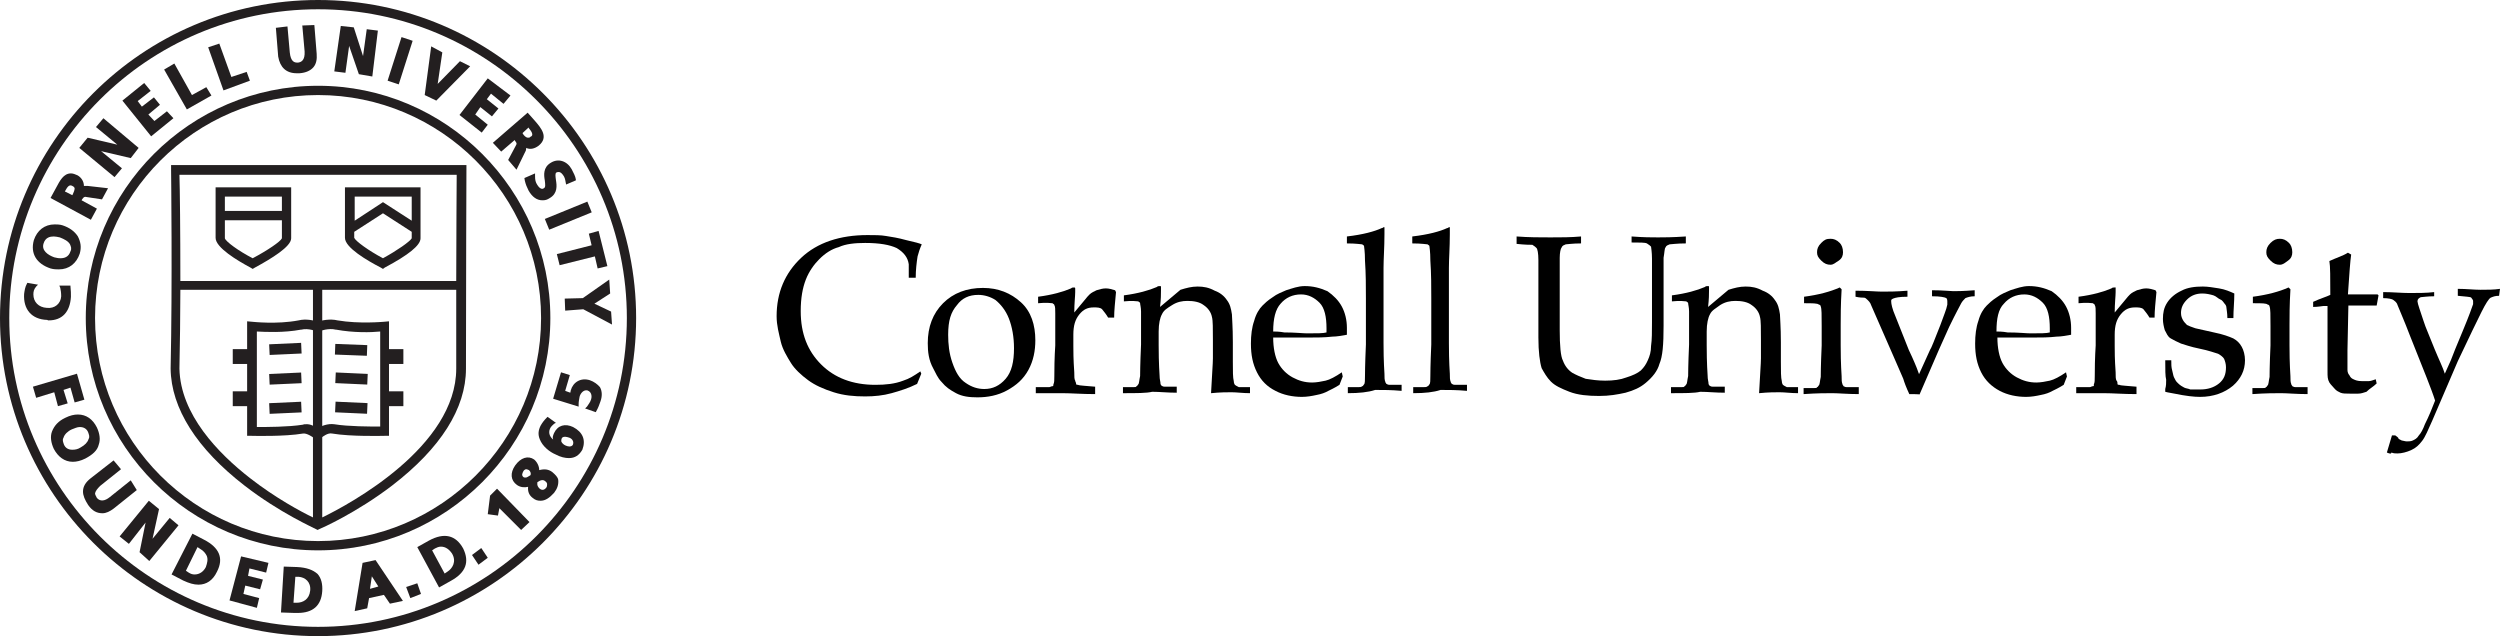 <svg xmlns="http://www.w3.org/2000/svg" xmlns:xlink="http://www.w3.org/1999/xlink" version="1.1" id="Layer_1" x="0px" y="0px" style="enable-background:new 0 0 539.1 137.2;" xml:space="preserve" viewBox="-0.2 0 539.2 137.2">
<style type="text/css">
	.st0{fill:#231F20;}
	.st1{fill:none;stroke:#47BD9D;stroke-width:1.149;stroke-miterlimit:10;}
</style>
<g>
	<g>
		<g>
			<g>
				<path d="M198.5,80.6l-0.9,2.2c-1.8,0.9-3.7,1.5-5.5,2s-3.7,0.7-5.7,0.7c-2.4,0-4.6-0.2-6.8-0.9c-2.2-0.7-4-1.5-5.5-2.6      s-2.9-2.4-3.7-3.7s-1.8-2.9-2.2-4.6c-0.4-1.8-0.9-3.5-0.9-5.5c0-5.1,1.8-9.3,5.3-12.6s8.4-4.9,14.3-4.9c1.5,0,2.9,0,4,0.2      c1.3,0.2,2.6,0.4,4.4,0.9c1.8,0.4,2.9,0.7,3.3,0.9c-0.4,0.9-0.7,1.8-0.9,2.6c-0.2,1.3-0.4,2.9-0.4,4.6h-1.5V57      c-0.2-1.5-1.1-2.6-2.6-3.5c-1.5-0.7-3.7-1.1-6.8-1.1c-2.2,0-4.2,0.2-5.7,0.9c-1.5,0.4-2.9,1.3-4.2,2.6c-1.1,1.1-2.2,2.6-2.9,4.4      s-1.1,4-1.1,6.8c0,4.9,1.5,8.6,4.4,11.5s6.8,4.4,11.7,4.4c2.2,0,4.2-0.2,6-0.9c1.3-0.4,2.4-1.1,3.7-2L198.5,80.6z"/>
			</g>
		</g>
		<g>
			<g>
				<path d="M199.9,74c0-3.5,1.1-6.4,3.3-8.6c2.2-2.2,5.1-3.3,8.6-3.3c3.3,0,6,1.1,8.2,3.1c2.2,2,3.1,4.9,3.1,8.2      c0,2.2-0.4,4.4-1.5,6.4s-2.6,3.3-4.6,4.4s-4.2,1.5-6.4,1.5c-1.8,0-3.3-0.2-4.6-0.9c-1.3-0.7-2.2-1.3-3.1-2.4      c-0.9-0.9-1.3-2-1.8-2.9C200.1,77.7,199.9,75.9,199.9,74z M204.3,72.2c0,2,0.2,4,0.9,6s1.5,3.5,2.9,4.4c1.3,0.9,2.6,1.3,4,1.3      c1.8,0,3.3-0.7,4.6-2.2s1.8-3.7,1.8-6.6c0-2.4-0.4-4.6-1.1-6.4c-0.7-1.8-1.8-3.1-2.9-4c-1.1-0.7-2.4-1.1-3.7-1.1      c-2,0-3.5,0.7-4.6,2.2C204.9,67.3,204.3,69.1,204.3,72.2z"/>
			</g>
		</g>
		<g>
			<g>
				<path d="M223.2,84.8v-1.3c1.8,0,2.6,0,2.9,0c0.2,0,0.4-0.2,0.7-0.2c0.2,0,0.2-0.2,0.2-0.4c0.2-0.4,0.2-0.9,0.2-1.8      c0-4.2,0.2-6.4,0.2-6.6v-2.9c0-1.3,0-2.6,0-4c0-0.9,0-1.5-0.2-1.8c0-0.2-0.2-0.2-0.4-0.4c-0.2,0-1.3-0.2-3.1,0V64      c3.1-0.4,5.5-1.1,7.1-1.8c0.2-0.2,0.4-0.2,0.7-0.2c0,0,0.2,0,0.2,0.2c0,0,0,0.2,0,0.4c0,0,0,0.2,0,0.4c0,0.9-0.2,2.4-0.2,4.4      c0.7-0.9,1.3-1.5,2-2.4s1.1-1.3,1.3-1.5c0.4-0.4,1.1-0.7,1.5-0.9c0.7-0.2,1.3-0.4,2-0.4s1.3,0.2,2,0.4l0.2,0.4      c-0.2,2.2-0.4,4-0.4,5.5h-1.3c-0.4-0.7-0.9-1.3-1.3-1.8c-0.4-0.4-1.1-0.4-1.8-0.4c-1.3,0-2.2,0.4-3.1,1.5      c-0.9,1.1-1.3,2.4-1.3,4.4v2.4c0,1.1,0,2.9,0.2,5.7c0,0.9,0,1.5,0.2,1.8c0,0.2,0.2,0.4,0.2,0.7c0,0.2,0.2,0.2,0.4,0.2      c0.4,0.2,1.8,0.2,3.7,0.4V85c-2.9,0-5.1-0.2-7.1-0.2C227,84.8,225,84.8,223.2,84.8z"/>
			</g>
		</g>
		<g>
			<g>
				<path d="M242,84.8v-1.3h2.2c0.4,0,0.7,0,0.7-0.2c0.2,0,0.2-0.2,0.4-0.4c0.2-0.2,0.2-0.9,0.4-1.8c0-0.2,0-2.4,0.2-6.8v-2.9      c0-1.3,0-2.6,0-4.2c0-0.9-0.2-1.5-0.2-1.8c0-0.2-0.2-0.2-0.4-0.4c-0.2,0-1.3-0.2-3.1,0v-1.3c3.1-0.4,5.5-1.1,7.1-1.8      c0.2-0.2,0.4-0.2,0.7-0.2c0.2,0,0.2,0,0.2,0.2c0,0,0,0.2,0,0.4c0,0,0,0.2,0,0.4c0,0.7,0,1.8-0.2,3.5l4.4-3.7      c1.3-0.4,2.4-0.7,3.7-0.7s2.4,0.2,3.7,0.9c1.1,0.4,2,1.1,2.6,2c0.7,0.9,0.9,1.8,1.1,3.1c0,0.7,0.2,2.6,0.2,6V78      c0,2,0,3.5,0.2,4.2c0,0.4,0.2,0.9,0.4,0.9c0.2,0.2,0.4,0.2,0.7,0.4h2.4v1.3c-1.5,0-2.9-0.2-4-0.2c-0.9,0-2.4,0-4.4,0.2      c0.2-4,0.4-6.4,0.4-7.5v-4c0-2.4,0-4.2-0.2-4.9c-0.2-1.1-0.9-2-1.8-2.6c-0.9-0.7-2.2-0.9-3.5-0.9c-1.1,0-2.2,0.2-3.3,0.9      c-1.1,0.7-1.8,1.1-2.2,2c-0.4,0.7-0.7,2-0.7,3.7v2.9c0,4.2,0.2,6.4,0.2,6.6c0,0.9,0.2,1.3,0.2,1.8c0,0.2,0.2,0.2,0.2,0.4      c0.2,0,0.2,0.2,0.7,0.2c0,0,0.9,0,2.6,0v1.3c-2,0-3.7-0.2-5.3-0.2C247.1,84.8,244.9,84.8,242,84.8z"/>
			</g>
		</g>
		<g>
			<g>
				<path d="M289.4,81.2l-0.7,1.8c-1.1,0.7-2,1.1-2.4,1.3c-0.7,0.4-1.5,0.7-2.6,0.9c-0.9,0.2-2,0.4-3.1,0.4c-2,0-4-0.4-5.7-1.3      c-1.8-0.9-3.1-2.2-4-4s-1.3-3.7-1.3-6.2c0-1.8,0.2-3.5,0.7-4.9c0.4-1.5,1.1-2.6,1.8-3.3c0.4-0.4,1.1-1.1,2.2-1.8      c0.9-0.7,2-1.1,2.9-1.5c1.3-0.4,2.6-0.9,4-0.9c1.8,0,3.3,0.4,4.9,1.1c1.3,0.9,2.4,2,3.1,3.3s1.1,2.9,1.1,4.6c0,0.4,0,0.9,0,1.5      c-1.1,0.2-2.2,0.4-3.1,0.4c-1.8,0.2-3.3,0.2-5.1,0.2h-7.7c0,2.2,0.4,4.2,1.1,5.5s1.8,2.4,3.1,3.1c1.3,0.7,2.6,1.1,4.2,1.1      c0.9,0,2-0.2,2.9-0.4c0.9-0.2,2.2-0.9,3.5-1.8L289.4,81.2z M274.4,71.5c0.4,0,1.3,0,2.4,0.2c2.4,0,4,0.2,4.9,0.2      c2.2,0,3.5,0,4.2-0.2c0-0.4,0-0.7,0-0.9c0-2.4-0.4-4.4-1.5-5.5s-2.4-1.8-4-1.8c-1.8,0-3.3,0.7-4.4,2      C274.9,66.7,274.4,68.7,274.4,71.5z"/>
			</g>
		</g>
		<g>
			<g>
				<path d="M290.5,84.8v-1.3h2.2c0.4,0,0.7,0,0.9-0.2c0.2,0,0.2-0.2,0.4-0.4c0.2-0.2,0.2-0.9,0.2-1.8c0-0.2,0-2.4,0.2-6.8v-9.9      c0-2.6,0-5.3-0.2-8.2c0-2-0.2-2.9-0.2-3.1s-0.2-0.2-0.4-0.4c-0.2,0-1.3-0.2-3.3-0.2V51c3.5-0.4,6-1.1,7.5-1.8      c0.2,0,0.4-0.2,0.4-0.2h0.2v0.2c0,0,0,0.2,0,0.4v0.9c0,2.9-0.2,5.3-0.2,7.3v3.7V74c0,4.2,0.2,6.4,0.2,6.6c0,0.9,0,1.3,0.2,1.8      c0,0.2,0.2,0.2,0.2,0.4c0.2,0,0.2,0.2,0.7,0.2c0,0,0.9,0,2.6,0v1.3c-2.2-0.2-4-0.2-5.7-0.2C294.9,84.6,292.9,84.8,290.5,84.8z"/>
			</g>
		</g>
		<g>
			<g>
				<path d="M304.6,84.8v-1.3h2.2c0.4,0,0.7,0,0.9-0.2c0.2,0,0.2-0.2,0.4-0.4c0.2-0.2,0.2-0.9,0.2-1.8c0-0.2,0-2.4,0.2-6.8v-9.9      c0-2.6,0-5.3-0.2-8.2c0-2-0.2-2.9-0.2-3.1s-0.2-0.2-0.4-0.4c-0.2,0-1.3-0.2-3.3-0.2V51c3.5-0.4,6-1.1,7.5-1.8      c0.2,0,0.4-0.2,0.4-0.2h0.2v0.2c0,0,0,0.2,0,0.4v0.9c0,2.9-0.2,5.3-0.2,7.3v3.7V74c0,4.2,0.2,6.4,0.2,6.6c0,0.9,0,1.3,0.2,1.8      c0,0.2,0.2,0.2,0.2,0.4c0.2,0,0.2,0.2,0.7,0.2c0,0,0.9,0,2.6,0v1.3c-2.2-0.2-4-0.2-5.7-0.2C309,84.6,307.1,84.8,304.6,84.8z"/>
			</g>
		</g>
		<g>
			<g>
				<path d="M326.9,52.6V51c2.6,0.2,5.1,0.2,7.3,0.2s4.4,0,6.6-0.2v1.5c-1.8,0-3.1,0.2-3.3,0.2c-0.4,0.2-0.7,0.2-0.9,0.7      c-0.2,0.2-0.4,1.1-0.4,2.2c0,0.2,0,2.6,0,6.8v8.8c0,3.3,0.2,5.7,0.7,6.6c0.4,1.1,1.1,2,2,2.6c0.7,0.4,1.8,0.9,2.9,1.3      c1.3,0.2,2.6,0.4,4.2,0.4c1.8,0,3.3-0.2,4.6-0.7c1.3-0.4,2.4-0.9,3.1-1.5c0.7-0.7,1.1-1.3,1.5-2.2s0.7-1.8,0.7-3.1      c0.2-1.3,0.2-3.1,0.2-5.1v-7.3c0-2.2,0-4.2,0-6.4c0-1.5-0.2-2.4-0.2-2.6c-0.2-0.2-0.4-0.4-0.9-0.7c-0.4-0.2-1.5-0.2-3.3-0.2V51      c2.6,0.2,4.4,0.2,5.7,0.2c1.1,0,3.1,0,6-0.2v1.5c-2,0-3.1,0.2-3.5,0.2c-0.4,0.2-0.7,0.2-0.9,0.7c-0.2,0.2-0.2,1.1-0.4,2.2      c0,0.2,0,2.6,0,6.8v7.9c0,4-0.2,6.6-0.9,8.2c-0.4,1.5-1.5,2.9-3.1,4.2c-1.1,0.9-2.4,1.5-4.2,2c-1.8,0.4-3.5,0.7-5.7,0.7      c-2.4,0-4.6-0.2-6.4-0.9c-1.8-0.7-3.1-1.3-4-2.2c-0.9-0.9-1.5-2-2-2.9c-0.4-1.3-0.7-3.5-0.7-6.6V62.5c0-2.2,0-4.2,0-6.4      c0-1.5-0.2-2.4-0.4-2.6c-0.2-0.2-0.4-0.4-0.9-0.7C329.8,52.8,328.7,52.8,326.9,52.6z"/>
			</g>
		</g>
		<g>
			<g>
				<path d="M360.2,84.8v-1.3h2.2c0.4,0,0.7,0,0.7-0.2c0.2,0,0.2-0.2,0.4-0.4c0.2-0.2,0.2-0.9,0.4-1.8c0-0.2,0-2.4,0.2-6.8v-2.9      c0-1.3,0-2.6,0-4.2c0-0.9-0.2-1.5-0.2-1.8c0-0.2-0.2-0.2-0.4-0.4c-0.2,0-1.3-0.2-3.1,0v-1.3c3.1-0.4,5.5-1.1,7.1-1.8      c0.2-0.2,0.4-0.2,0.7-0.2c0.2,0,0.2,0,0.2,0.2s0,0.2,0,0.4c0,0,0,0.2,0,0.4c0,0.7,0,1.8-0.2,3.5l4.4-3.7      c1.3-0.4,2.4-0.7,3.7-0.7c1.3,0,2.4,0.2,3.7,0.9c1.1,0.4,2,1.1,2.6,2c0.7,0.9,0.9,1.8,1.1,3.1c0,0.7,0.2,2.6,0.2,6V78      c0,2,0,3.5,0.2,4.2c0,0.4,0.2,0.9,0.4,0.9c0.2,0.2,0.4,0.2,0.7,0.4h2.4v1.3c-1.5,0-2.9-0.2-4-0.2c-0.9,0-2.4,0-4.4,0.2      c0.2-4,0.4-6.4,0.4-7.5v-4c0-2.4,0-4.2-0.2-4.9c-0.2-1.1-0.9-2-1.8-2.6c-0.9-0.7-2.2-0.9-3.5-0.9c-1.1,0-2.2,0.2-3.3,0.9      c-0.9,0.7-1.8,1.1-2.2,2c-0.4,0.7-0.7,2-0.7,3.7v2.9c0,4.2,0.2,6.4,0.2,6.6c0,0.9,0.2,1.3,0.2,1.8c0,0.2,0.2,0.2,0.2,0.4      c0.2,0,0.2,0.2,0.7,0.2c0,0,0.9,0,2.6,0v1.3c-2,0-3.7-0.2-5.3-0.2C365.3,84.8,363.1,84.8,360.2,84.8z"/>
			</g>
		</g>
		<g>
			<g>
				<path d="M388.9,65.4V64c3.1-0.4,5.7-1.1,7.7-2l0.4,0.4c-0.2,3.3-0.2,6-0.2,7.7v4.4c0,4.2,0.2,6.4,0.2,6.6c0,0.9,0,1.3,0.2,1.8      c0,0.2,0.2,0.2,0.2,0.4c0.2,0,0.2,0.2,0.7,0.2c0,0,0.9,0,2.6,0V85c-2.4,0-4.4-0.2-5.7-0.2c-1.3,0-3.3,0-6.2,0.2v-1.3h2.2      c0.4,0,0.7,0,0.7-0.2c0.2,0,0.2-0.2,0.4-0.4c0.2-0.2,0.2-0.9,0.4-1.8c0-0.2,0-2.4,0.2-6.8v-4.2c0-2.4,0-3.7-0.2-4.2      c0-0.2-0.2-0.4-0.4-0.4C391.8,65.4,390.7,65.4,388.9,65.4z M394.6,51.5c0.7,0,1.3,0.2,2,0.9c0.4,0.4,0.7,1.1,0.7,2      c0,0.7-0.2,1.3-0.9,1.8c-0.7,0.4-1.1,0.9-1.8,0.9c-0.7,0-1.3-0.2-2-0.9s-0.9-1.1-0.9-1.8s0.2-1.3,0.9-2      C393.3,51.7,393.7,51.5,394.6,51.5z"/>
			</g>
		</g>
		<g>
			<g>
				<path d="M411.6,85c-0.7-1.5-1.1-2.6-1.3-3.3l-2-4.6l-4.9-11.2c-0.2-0.7-0.7-1.1-0.9-1.3s-0.4-0.4-0.7-0.4c-0.2,0-0.9,0-1.8-0.2      v-1.3c2.6,0,4.6,0.2,5.7,0.2c1.3,0,3.1,0,5.5-0.2V64c-1.8,0-2.6,0.2-3.1,0.4s-0.4,0.4-0.4,0.7c0,0.4,0.2,1.5,0.9,3.1l2.9,7.3      l0.7,1.5c0.9,2,1.3,3.1,1.5,3.7l2.4-5.3c0.2-0.2,0.9-2,2.2-5.3c0.7-2,1.3-3.3,1.5-4.4c0-0.2,0-0.4,0-0.7c0-0.2,0-0.4-0.2-0.7      c-0.4-0.2-1.3-0.4-3.1-0.4v-1.3c2.4,0,4,0.2,4.6,0.2c0.7,0,2,0,4.6-0.2v1.3c-0.9,0-1.5,0.2-2,0.4c-0.2,0.2-0.7,0.7-0.9,1.1      c-0.2,0.4-1.1,2-2.6,5.1l-2.2,4.9c-0.4,0.9-1.8,4.2-4.2,9.7C414,85,411.6,85,411.6,85z"/>
			</g>
		</g>
		<g>
			<g>
				<path d="M445.6,81.2l-0.7,1.8c-1.1,0.7-2,1.1-2.4,1.3c-0.7,0.4-1.5,0.7-2.6,0.9c-0.9,0.2-2,0.4-3.1,0.4c-2,0-4-0.4-5.7-1.3      s-3.1-2.2-4-4s-1.3-3.7-1.3-6.2c0-1.8,0.2-3.5,0.7-4.9c0.4-1.5,1.1-2.6,1.8-3.3c0.4-0.4,1.1-1.1,2.2-1.8c0.9-0.7,2-1.1,2.9-1.5      c1.3-0.4,2.6-0.9,4-0.9c1.8,0,3.3,0.4,4.9,1.1c1.3,0.9,2.4,2,3.1,3.3s1.1,2.9,1.1,4.6c0,0.4,0,0.9,0,1.5      c-1.1,0.2-2.2,0.4-3.1,0.4c-1.8,0.2-3.3,0.2-5.1,0.2h-7.7c0,2.2,0.4,4.2,1.1,5.5s1.8,2.4,3.1,3.1c1.3,0.7,2.6,1.1,4.2,1.1      c0.9,0,2-0.2,2.9-0.4c0.9-0.2,2.2-0.9,3.5-1.8L445.6,81.2z M430.4,71.5c0.4,0,1.3,0,2.4,0.2c2.4,0,4,0.2,4.9,0.2      c2.2,0,3.5,0,4.2-0.2c0-0.4,0-0.7,0-0.9c0-2.4-0.4-4.4-1.5-5.5s-2.4-1.8-4-1.8c-1.8,0-3.3,0.7-4.4,2      C430.8,66.7,430.4,68.7,430.4,71.5z"/>
			</g>
		</g>
		<g>
			<g>
				<path d="M447.6,84.8v-1.3c1.8,0,2.6,0,2.9,0s0.4-0.2,0.7-0.2s0.2-0.2,0.2-0.4c0.2-0.4,0.2-0.9,0.2-1.8c0-4.2,0.2-6.4,0.2-6.6      v-2.9c0-1.3,0-2.6,0-4c0-0.9,0-1.5-0.2-1.8c0-0.2-0.2-0.2-0.4-0.4c-0.2,0-1.3-0.2-3.1,0V64c3.1-0.4,5.5-1.1,7.1-1.8      c0.2-0.2,0.4-0.2,0.7-0.2s0.2,0,0.2,0.2s0,0.2,0,0.4c0,0,0,0.2,0,0.4c0,0.9-0.2,2.4-0.2,4.4c0.7-0.9,1.3-1.5,2-2.4      s1.1-1.3,1.3-1.5c0.4-0.4,1.1-0.7,1.5-0.9c0.7-0.2,1.3-0.4,2-0.4s1.3,0.2,2,0.4l0.2,0.4c-0.2,2.2-0.4,4-0.4,5.5h-1.1      c-0.4-0.7-0.9-1.3-1.3-1.8c-0.4-0.4-1.1-0.4-1.8-0.4c-1.3,0-2.2,0.4-3.1,1.5s-1.3,2.4-1.3,4.4v2.4c0,1.1,0,2.9,0.2,5.7      c0,0.9,0,1.5,0.2,1.8c0.2,0.2,0.2,0.4,0.2,0.7c0,0.2,0.2,0.2,0.4,0.2c0.4,0.2,1.8,0.2,3.7,0.4V85c-2.9,0-5.1-0.2-7.1-0.2      C451.3,84.8,449.5,84.8,447.6,84.8z"/>
			</g>
		</g>
		<g>
			<g>
				<path d="M466.8,77.7h1.3c0,0.9,0,1.5,0.2,2.2s0.2,1.1,0.4,1.5c0.2,0.4,0.4,0.9,0.9,1.3c0.4,0.4,0.9,0.7,1.3,0.9s0.9,0.2,1.3,0.4      c0.4,0,1.1,0,2.2,0c1.5,0,2.9-0.4,4-1.3s1.5-2,1.5-3.5c0-0.7-0.2-1.3-0.4-1.8c-0.2-0.4-0.9-0.9-1.3-1.1c-0.7-0.2-2-0.7-4-1.1      s-3.3-0.9-4-1.1c-0.9-0.4-1.5-0.7-2.2-1.1s-0.9-1.1-1.3-1.8c-0.2-0.7-0.4-1.5-0.4-2.4c0-1.3,0.2-2.4,0.9-3.5      c0.7-1.1,1.8-2,3.1-2.6c1.3-0.7,2.9-0.9,4.6-0.9c1.1,0,2.2,0.2,3.5,0.4s2.4,0.7,3.3,1.1c0,1.8-0.2,3.5-0.2,5.3h-1.3      c0-1.1-0.2-2-0.2-2.2c0-0.4-0.2-0.7-0.4-0.9s-0.4-0.7-0.9-0.9s-0.9-0.7-1.5-0.9c-0.7-0.2-1.5-0.4-2.4-0.4      c-1.3,0-2.4,0.4-3.3,1.3s-1.3,1.8-1.3,2.9c0,0.7,0.2,1.1,0.4,1.5c0.2,0.4,0.7,0.9,0.9,1.1c0.4,0.2,0.9,0.4,1.8,0.7l4,0.9      c2,0.4,3.3,0.9,4.2,1.3c0.7,0.4,1.3,0.9,1.8,1.8c0.4,0.7,0.7,1.8,0.7,2.9c0,2.2-0.9,4-2.6,5.5c-1.8,1.5-4.2,2.4-7.1,2.4      c-1.3,0-3.1-0.2-5.5-0.7c-1.3-0.2-2-0.4-2-0.4v-0.2c0,0,0-0.2,0-0.4c0.2-0.7,0.2-1.3,0.2-2C466.8,81.2,466.8,79.7,466.8,77.7z"/>
			</g>
		</g>
		<g>
			<g>
				<path d="M485.7,65.4V64c3.1-0.4,5.7-1.1,7.7-2l0.4,0.4c-0.2,3.3-0.2,6-0.2,7.7v4.4c0,4.2,0.2,6.4,0.2,6.6c0,0.9,0,1.3,0.2,1.8      c0,0.2,0.2,0.2,0.2,0.4c0.2,0,0.2,0.2,0.7,0.2c0,0,0.9,0,2.6,0V85c-2.4,0-4.4-0.2-5.7-0.2c-1.3,0-3.3,0-6.2,0.2v-1.3h2.2      c0.4,0,0.7,0,0.7-0.2c0.2,0,0.2-0.2,0.4-0.4c0.2-0.2,0.2-0.9,0.4-1.8c0-0.2,0-2.4,0.2-6.8v-4.2c0-2.4,0-3.7-0.2-4.2      c0-0.2-0.2-0.4-0.4-0.4C488.6,65.4,487.7,65.4,485.7,65.4z M491.5,51.5c0.7,0,1.3,0.2,2,0.9c0.4,0.4,0.7,1.1,0.7,2      c0,0.7-0.2,1.3-0.9,1.8s-1.1,0.9-1.8,0.9s-1.3-0.2-2-0.9s-0.9-1.1-0.9-1.8s0.2-1.3,0.9-2S490.8,51.5,491.5,51.5z"/>
			</g>
		</g>
		<g>
			<g>
				<path d="M498.7,66.2v-1.1c1.5-0.7,2.9-1.1,3.7-1.5c0-3.7,0-6.2-0.2-7.3c1.5-0.7,2.9-1.1,4-1.8l0.7,0.4c-0.2,1.3-0.4,4.2-0.7,8.6      c1.3,0,2,0,2.2,0s0.9,0,2.4,0c0.9,0,1.5,0,1.8,0l0.2,0.2l-0.4,2.2c-1.1,0-2,0-2.6,0c-0.7,0-2,0-3.5,0l-0.2,9.7      c0,2.4,0,3.7,0,4.2s0.2,0.9,0.4,1.1c0.2,0.4,0.4,0.7,0.9,0.9c0.4,0.2,0.9,0.4,1.8,0.4c0.7,0,1.1,0,1.5,0s0.9-0.2,1.5-0.4      l0.2,0.9c-0.7,0.7-1.5,1.1-2.2,1.8c-0.7,0.2-1.1,0.4-1.8,0.4c-0.4,0-1.1,0-1.8,0c-0.9,0-1.5,0-2-0.2c-0.4-0.2-0.9-0.4-1.3-0.9      s-0.7-0.7-1.1-1.3c-0.4-0.7-0.4-1.3-0.4-2.4s0-2.2,0-3.5c0-0.2,0-0.4,0-0.9V66h-0.9C500.7,66,499.8,66.2,498.7,66.2z"/>
			</g>
		</g>
		<g>
			<g>
				<path d="M514.6,97.6l1.1-3.7h0.7c0.2,0.2,0.7,0.4,0.7,0.7c0.2,0.2,0.4,0.2,0.7,0.4c0.2,0,0.7,0.2,1.1,0.2c0.4,0,0.9,0,1.3-0.2      c0.4-0.2,0.9-0.4,1.3-1.1c0.4-0.4,0.9-1.3,1.3-2.4c0.9-1.8,1.5-3.3,2.2-5.1c-0.4-1.3-1.1-3.1-1.8-4.9l-3.7-9.3      c-1.1-2.9-2-4.9-2.6-6.4c-0.2-0.7-0.7-0.9-0.9-1.1s-1.1-0.4-2.2-0.4V63c2,0,4,0.2,5.7,0.2s3.7,0,5.3-0.2v0.9      c-1.5,0-2.6,0.2-2.9,0.2c-0.4,0.2-0.7,0.4-0.7,0.9c0,0.2,0.2,0.9,0.4,1.5c0.7,2,1.1,3.5,1.8,5.1l1.5,3.7c0.9,2.2,1.8,4,2.2,5.3      l1.3-2.9c0.4-1.1,1.3-3.3,2.6-6.4s2-5.1,2.2-5.7c0-0.2,0-0.4,0-0.7c0-0.2-0.2-0.4-0.4-0.7c-0.2-0.2-1.1-0.2-2.9-0.4v-1.5      c1.8,0,3.5,0.2,4.9,0.2c1.3,0,2.9,0,4.2-0.2l-0.2,1.5c-0.9,0-1.3,0.2-1.8,0.4c-0.4,0.2-1.1,1.3-2,3.1s-2.6,5.3-5.1,10.6      l-5.5,12.8c-0.9,2-1.5,3.5-2.2,4.4s-1.3,1.5-2.4,2c-0.9,0.4-2,0.7-2.9,0.7c-0.4,0-0.9,0-1.3-0.2C515.5,98,515.1,97.8,514.6,97.6      z"/>
			</g>
		</g>
	</g>
	<g>
		<g>
			<g>
				<g>
					<g>
						<g>
							<path class="st0" d="M10.3,69.1c2.9,0,4.6-1.8,4.8-5.1c0-0.6,0-1.4-0.1-2.2v-0.2h-2.4l0.2,0.5c0.1,0.4,0.2,1.1,0.2,1.8         c-0.1,1.6-1.4,2.7-3.1,2.5C8.1,66.3,7,65.1,7,63.5c0-0.6,0.1-1.1,0.6-1.7L8,61.4L5.7,61l-0.1,0.2c-0.4,0.7-0.5,1.5-0.6,2.2         c-0.2,3.3,1.6,5.5,5,5.6C10.1,69.1,10.2,69.1,10.3,69.1z"/>
						</g>
					</g>
				</g>
				<g>
					<g>
						<g>
							<path class="st0" d="M10.7,57.9c0.7,0.2,1.3,0.2,1.8,0.2c2.2,0,3.8-1.3,4.5-3.4c0.4-1.4,0.2-2.5-0.4-3.7         c-0.7-1.1-1.8-1.9-3.3-2.4c-0.6-0.2-1.3-0.2-1.7-0.2c-2.2,0-3.8,1.3-4.5,3.4C6.3,54.7,7.7,56.9,10.7,57.9z M9.2,52.5         c0.4-1.3,1.4-1.5,2.2-1.5c0.4,0,0.8,0.1,1.3,0.2c1,0.4,1.8,0.8,2.2,1.5c0.2,0.5,0.4,0.9,0.1,1.5c-0.4,1.3-1.4,1.5-2.2,1.5         c-0.5,0-0.8-0.1-1.3-0.2C10.1,55,8.7,54,9.2,52.5z"/>
						</g>
					</g>
				</g>
				<g>
					<g>
						<g>
							<path class="st0" d="M20.7,45l-3.3-1.8l0.1-0.2c0.4-0.6,0.6-0.6,1-0.5l3.3,0.5l1.3-2.4l-4.4-0.5c-0.4,0-0.6,0-0.8,0         c0-0.9-0.5-1.8-1.4-2.3c-0.5-0.2-0.9-0.4-1.4-0.4c-1.6,0-2.4,1.6-3.2,3.1l-1.2,2.2l8.7,4.7L20.7,45z M15.5,41.9l-0.1,0.2         l-1.6-0.8l0.1-0.2c0.4-0.7,0.8-1.4,1.5-1c0.2,0.1,0.4,0.2,0.5,0.5C15.9,41,15.7,41.5,15.5,41.9z"/>
						</g>
					</g>
				</g>
				<g>
					<g>
						<g>
							<polygon class="st0" points="26.1,36.3 21.6,32.6 28,34.1 29.7,31.9 22.1,25.5 20.5,27.4 25.1,31.2 18.7,29.7 16.9,31.9          24.5,38.2        "/>
						</g>
					</g>
				</g>
				<g>
					<g>
						<g>
							<polygon class="st0" points="37.2,25.5 35.8,24 33.1,26.1 31.8,24.7 34.3,22.6 33,21 30.4,23 29.5,21.8 32.3,19.6 30.9,17.9          26.2,21.7 32.4,29.4        "/>
						</g>
					</g>
				</g>
				<g>
					<g>
						<g>
							<polygon class="st0" points="45.4,20.6 44.3,18.8 41.2,20.5 37.4,13.7 35.2,15 40.1,23.6        "/>
						</g>
					</g>
				</g>
				<g>
					<g>
						<g>
							<polygon class="st0" points="53.7,17.4 53,15.5 49.7,16.6 47.1,9.4 44.7,10.2 48,19.5        "/>
						</g>
					</g>
				</g>
				<g>
					<g>
						<g>
							<path class="st0" d="M63.8,15.8c0.2,0,0.4,0,0.6,0c1.4-0.1,2.4-0.6,3-1.3s0.8-1.7,0.7-2.9l-0.5-6.2L65,5.5l0.5,5.6         c0.1,1.9-0.7,2.3-1.4,2.4c-0.1,0-0.1,0-0.2,0c-0.6,0-1.4-0.2-1.6-2.2l-0.5-5.6L59.3,6l0.5,6.2C60.2,14.5,61.5,15.8,63.8,15.8         z"/>
						</g>
					</g>
				</g>
				<g>
					<g>
						<g>
							<polygon class="st0" points="75.1,9.9 77.2,16 80.1,16.5 81.3,6.6 78.9,6.3 78.1,12.1 76.1,5.9 73.3,5.6 71.9,15.4          74.3,15.7        "/>
						</g>
					</g>
				</g>
				<g>
					<g>
						<g>
							<polygon class="st0" points="88.8,8.8 86.4,8 83.4,17.4 85.8,18.2        "/>
						</g>
					</g>
				</g>
				<g>
					<g>
						<g>
							<polygon class="st0" points="101.2,14.3 99,13.2 94.2,18.1 95.2,11.3 92.8,10 91.4,20.5 93.9,21.7        "/>
						</g>
					</g>
				</g>
				<g>
					<g>
						<g>
							<polygon class="st0" points="103.7,28.6 105,26.9 102.3,24.7 103.4,23.1 105.9,25.1 107.3,23.4 104.8,21.4 105.7,20.2          108.4,22.4 109.9,20.6 105,16.9 98.9,24.8        "/>
						</g>
					</g>
				</g>
				<g>
					<g>
						<g>
							<path class="st0" d="M107.9,32.7l2.9-2.5l0.1,0.2c0.4,0.5,0.4,0.6,0.1,1.1l-1.6,3l1.8,2.1l1.9-3.9c0.1-0.1,0.2-0.5,0.2-0.8         c0.8,0.4,1.8,0.2,2.7-0.5c2.2-1.8,0.5-3.8-0.8-5.3l-1.6-1.8l-7.5,6.5L107.9,32.7z M113.8,27.5l0.1,0.2         c0.4,0.5,0.7,0.9,0.7,1.3c0,0.2-0.1,0.4-0.4,0.5c-0.1,0.2-0.4,0.2-0.5,0.2c-0.5,0-0.9-0.5-1.1-0.8l-0.1-0.2L113.8,27.5z"/>
						</g>
					</g>
				</g>
				<g>
					<g>
						<g>
							<path class="st0" d="M117.1,40.6c-0.5,0.4-1.1-0.2-1.4-0.7c-0.4-0.6-0.5-1.1-0.5-1.9v-0.6l-2.3,1L113,39         c0.2,0.8,0.4,1.3,0.8,2.1c0.8,1.4,1.8,2.1,3,2.1c0.6,0,1-0.1,1.6-0.5c1.7-1,1.5-2.7,1.3-3.9c-0.1-0.8-0.2-1.4,0.1-1.6         c0.2-0.1,0.4-0.1,0.5-0.1c0.5,0,0.8,0.5,0.9,0.6c0.4,0.5,0.5,1,0.6,1.6l0.1,0.5l2.1-0.9v-0.2c-0.1-0.7-0.5-1.4-0.9-2.2         c-1-1.8-2.9-2.4-4.5-1.4c-1.7,1-1.5,2.7-1.3,3.8C117.4,39.8,117.5,40.4,117.1,40.6z"/>
						</g>
					</g>
				</g>
				<g>
					<g>
						<g>
							
								<rect x="117.4" y="45.3" transform="matrix(0.926 -0.378 0.378 0.926 -8.525 49.654)" class="st0" width="9.9" height="2.5"/>
						</g>
					</g>
				</g>
				<g>
					<g>
						<g>
							<polygon class="st0" points="127.4,52.9 119.9,54.8 120.5,57.2 128.1,55.3 128.7,57.9 130.8,57.4 128.9,49.8 126.8,50.4                 "/>
						</g>
					</g>
				</g>
				<g>
					<g>
						<g>
							<polygon class="st0" points="121.6,64.4 121.7,67 125.6,66.7 131.8,70 131.6,67.2 128,65.5 131.4,63.3 131.2,60.3          125.5,64.3        "/>
						</g>
					</g>
				</g>
				<g>
					<g>
						<g>
							<polygon class="st0" points="12.3,87.6 14.4,87 13.5,84.1 15,83.6 15.9,86.8 18,86.2 16.4,80.6 6.9,83.4 7.6,85.8 11.5,84.6                 "/>
						</g>
					</g>
				</g>
				<g>
					<g>
						<g>
							<path class="st0" d="M21.1,95.9c0.4-1.1,0.2-2.4-0.4-3.7c-0.9-1.8-2.3-2.8-4.1-2.8c-0.8,0-1.7,0.2-2.7,0.7         c-1.5,0.7-2.4,1.7-2.9,3c-0.4,1.1-0.2,2.4,0.4,3.7c0.9,1.7,2.3,2.8,4.1,2.8c0.8,0,1.7-0.2,2.7-0.7         C19.7,98.1,20.8,97.2,21.1,95.9z M17.2,96.5C16.6,96.9,16,97,15.4,97c-0.9,0-1.5-0.4-1.8-1.1c-0.2-0.6-0.4-1-0.1-1.5         c0.2-0.7,0.9-1.4,1.8-1.8c0.6-0.2,1.1-0.5,1.7-0.5c0.9,0,1.5,0.4,1.8,1.1c0.2,0.6,0.4,1,0.1,1.5C18.7,95.4,18.1,96,17.2,96.5         z"/>
						</g>
					</g>
				</g>
				<g>
					<g>
						<g>
							<path class="st0" d="M28,103.6l-4.5,3.6c-1.1,0.9-2.1,1-2.8,0.2c-0.2-0.4-0.4-0.7-0.4-1c0.1-0.5,0.5-1,1.1-1.6l4.5-3.6         l-1.6-1.9l-5,3.9c-1,0.8-1.6,1.7-1.6,2.8c0,0.9,0.4,1.8,1.1,2.9c0.9,1.3,1.9,1.8,3.1,1.8c0.8,0,1.6-0.4,2.4-1l5-4L28,103.6z"/>
						</g>
					</g>
				</g>
				<g>
					<g>
						<g>
							<polygon class="st0" points="36.4,111.7 32.7,116.2 34.1,109.8 31.9,108 25.6,115.7 27.6,117.3 31.2,112.7 29.9,119.1          32,121 38.3,113.3        "/>
						</g>
					</g>
				</g>
				<g>
					<g>
						<g>
							<path class="st0" d="M43.8,116.4l-2.5-1.3l-4.5,8.8l2.5,1.3c1.3,0.6,2.3,0.9,3.3,0.9c1.7,0,3.1-0.9,4-2.8         C48.1,120.4,47.1,118.1,43.8,116.4z M44.2,122.3c-0.5,1-1.4,1.6-2.4,1.6c-0.5,0-0.8-0.1-1.3-0.4l-0.6-0.4l2.5-5.1l0.6,0.4         c0.7,0.4,1.1,0.9,1.4,1.5C44.7,120.7,44.5,121.4,44.2,122.3z"/>
						</g>
					</g>
				</g>
				<g>
					<g>
						<g>
							<polygon class="st0" points="49.3,129.5 55.2,131.1 55.7,129 52.3,128.1 52.7,126.3 55.9,127.1 56.5,125 53.3,124.2          53.6,122.6 57.2,123.5 57.7,121.4 51.8,120        "/>
						</g>
					</g>
				</g>
				<g>
					<g>
						<g>
							<path class="st0" d="M63.9,122.3l-2.9-0.1l-0.6,9.9l2.9,0.1c0.2,0,0.5,0,0.7,0c3.3,0,5.1-1.6,5.3-4.7c0.1-1.5-0.2-2.8-1-3.7         C67.3,122.9,65.9,122.4,63.9,122.3z M63.8,130h-0.7l0.4-5.6h0.7c1.4,0.1,2.7,1.1,2.5,3S65.1,130,63.8,130z"/>
						</g>
					</g>
				</g>
				<g>
					<g>
						<g>
							<path class="st0" d="M78,121.4l-1.7,10.4l2.7-0.6l0.4-2.2l3.2-0.7l1.3,1.9l2.8-0.6l-5.9-8.8L78,121.4z M79.6,127l0.4-2.7         l1.4,2.2L79.6,127z"/>
						</g>
					</g>
				</g>
				<g>
					<g>
						<g>
							<polygon class="st0" points="87.4,126.6 88.3,129 90.6,128.1 89.8,125.8        "/>
						</g>
					</g>
				</g>
				<g>
					<g>
						<g>
							<path class="st0" d="M92.3,116.6l-2.5,1.4l4.7,8.7l2.5-1.4c3.3-1.8,4.1-4.1,2.7-7C98.1,115.4,95.6,114.8,92.3,116.6z          M96.3,123.3l-0.6,0.4l-2.7-5l0.6-0.4c0.4-0.2,0.8-0.4,1.3-0.4c1,0,1.8,0.6,2.4,1.5C98.3,121.1,97.4,122.6,96.3,123.3z"/>
						</g>
					</g>
				</g>
				<g>
					<g>
						<g>
							<polygon class="st0" points="101.6,119.7 103,121.8 105,120.3 103.6,118.2        "/>
						</g>
					</g>
				</g>
				<g>
					<g>
						<g>
							<polygon class="st0" points="105.5,106.9 105,110.9 107.2,111.2 107.5,109.6 112.2,114.3 114,112.6 107,105.4        "/>
						</g>
					</g>
				</g>
				<g>
					<g>
						<g>
							<path class="st0" d="M118.9,101.8c-0.8-0.6-1.7-0.7-2.8-0.4c0-0.9-0.5-1.8-1.1-2.3c-1.3-0.9-2.9-0.4-4.1,1.3         c-1.1,1.6-1,3.2,0.4,4.2c0.7,0.5,1.6,0.6,2.4,0.4c-0.1,1,0.2,1.8,1,2.4c0.6,0.5,1.1,0.6,1.7,0.6c1,0,1.9-0.6,2.9-1.7         c0.7-0.9,1-1.8,0.9-2.8C120.1,102.9,119.6,102.4,118.9,101.8z M114.2,102.5c-0.4,0.2-0.7,0.5-1,0.5c-0.1,0-0.4,0-0.5-0.1         c-0.5-0.4-0.2-0.9,0-1.3c0.1-0.2,0.4-0.4,0.6-0.4c0.1,0,0.4,0.1,0.6,0.2C114.2,101.7,114.4,102.1,114.2,102.5z M117.6,105.2         c-0.4,0.5-0.9,0.6-1.4,0.2c-0.4-0.4-0.6-0.7-0.5-1.4c0.7-0.5,1.3-0.6,1.7-0.2c0.2,0.1,0.4,0.4,0.4,0.6S117.8,105,117.6,105.2         z"/>
						</g>
					</g>
				</g>
				<g>
					<g>
						<g>
							<path class="st0" d="M123.4,92.1c-1.7-0.8-3.3-0.4-4.1,1.3c-0.2,0.5-0.4,0.9-0.2,1.4c-0.6-0.5-1.1-1.3-0.7-2.3         c0.2-0.5,0.6-0.8,0.9-1.1l0.4-0.2l-1.8-1.3l-0.2,0.2c-0.5,0.5-0.9,1-1.3,1.7c-0.5,1-0.6,1.9-0.2,2.9c0.6,1.6,2.2,2.8,3.4,3.3         c1.1,0.6,2.1,0.8,2.9,0.8c1.3,0,2.2-0.6,2.9-1.8C126.2,94.9,125.5,93.2,123.4,92.1z M123.4,95.8c-0.1,0.4-0.5,0.5-0.8,0.5         c-0.2,0-0.6-0.1-0.8-0.2c-0.5-0.2-0.8-0.6-0.9-0.8c-0.1-0.2,0-0.4,0-0.6c0.1-0.4,0.4-0.5,0.8-0.5c0.2,0,0.6,0.1,0.9,0.2         c0.5,0.2,0.7,0.5,0.8,0.8C123.5,95.5,123.4,95.7,123.4,95.8z"/>
						</g>
					</g>
				</g>
				<g>
					<g>
						<g>
							<path class="st0" d="M127,82c-1.9-0.6-3.6,0.4-4.1,2.2c0,0.2-0.1,0.4-0.1,0.5l-1.1-0.4l1-3.4l-1.9-0.6l-1.7,5.7l5.5,1.7v-0.5         c0-0.6,0.1-1,0.2-1.6c0.1-0.5,0.7-1.6,1.7-1.4c1.1,0.4,0.9,1.6,0.8,1.9c-0.2,0.7-0.6,1.1-0.9,1.6l-0.4,0.4l2.3,0.8l0.1-0.2         c0.4-0.7,0.7-1.5,0.9-2.1c0.4-1.1,0.4-2.2-0.1-3.1C128.7,82.9,127.9,82.3,127,82z"/>
						</g>
					</g>
				</g>
			</g>
			<g>
				<g>
					<g>
						<path class="st0" d="M54.3,58l-0.5-0.3c-2.8-1.5-7.5-4.3-7.5-6.4V40.4h16.3v11c0,1.8-4.3,4.4-7.8,6.3L54.3,58z M48.3,47.5v3.9        c0.2,0.7,2.9,2.7,6,4.3c3.2-1.7,6-3.6,6.3-4.3v-3.9H48.3z M48.3,45.5h12.3v-3.1H48.3V45.5z"/>
					</g>
				</g>
			</g>
			<g>
				<g>
					<g>
						<path class="st0" d="M68.4,137.2c-37.8,0-68.6-30.8-68.6-68.6S30.5,0,68.4,0S137,30.8,137,68.6S106.2,137.2,68.4,137.2z         M68.4,2C31.6,2,1.8,31.9,1.8,68.6s29.9,66.6,66.6,66.6S135,105.3,135,68.6S105.1,2,68.4,2z"/>
					</g>
				</g>
			</g>
			<g>
				<g>
					<g>
						<path class="st0" d="M68.4,118.7c-27.6,0-50.1-22.5-50.1-50.1s22.5-50.1,50.1-50.1s50.1,22.5,50.1,50.1S96,118.7,68.4,118.7z         M68.4,20.5c-26.5,0-48.1,21.6-48.1,48.1s21.6,48.1,48.1,48.1s48.1-21.6,48.1-48.1S94.9,20.5,68.4,20.5z"/>
					</g>
				</g>
			</g>
			<g>
				<g>
					<g>
						<path class="st1" d="M68.4,44.5"/>
					</g>
				</g>
			</g>
			<g>
				<g>
					<g>
						<path class="st0" d="M82.4,58l-0.5-0.3c-2.9-1.5-7.7-4.3-7.7-6.4V40.4h16.3v11c0,1.5-2.6,3.6-7.7,6.3L82.4,58z M76.2,51.3        c0.3,0.7,3,2.7,6.2,4.4c3.1-1.7,5.8-3.6,6.2-4.3V50l-6.2-4l-6.2,4V51.3z M88.5,51.4L88.5,51.4L88.5,51.4z M82.4,43.6l6.2,4        v-5.2H76.3v5.2L82.4,43.6z"/>
					</g>
				</g>
			</g>
			<g>
				<g>
					<g>
						
							<rect x="57.9" y="74.1" transform="matrix(0.999 -4.550020e-02 4.550020e-02 0.999 -3.361 2.869)" class="st0" width="6.9" height="2.3"/>
					</g>
				</g>
			</g>
			<g>
				<g>
					<g>
						
							<rect x="57.9" y="80.5" transform="matrix(0.999 -4.528096e-02 4.528096e-02 0.999 -3.634 2.862)" class="st0" width="6.9" height="2.3"/>
					</g>
				</g>
			</g>
			<g>
				<g>
					<g>
						
							<rect x="57.9" y="86.8" transform="matrix(0.999 -4.528096e-02 4.528096e-02 0.999 -3.92 2.868)" class="st0" width="6.9" height="2.3"/>
					</g>
				</g>
			</g>
			<g>
				<g>
					<g>
						<rect x="50" y="75.3" class="st0" width="3.9" height="3.2"/>
					</g>
				</g>
			</g>
			<g>
				<g>
					<g>
						<rect x="50" y="84.4" class="st0" width="3.9" height="3.2"/>
					</g>
				</g>
			</g>
			<g>
				<g>
					<g>
						<path class="st0" d="M67.4,94.4c-0.1-0.1-1.4-1-2.2-0.9C61.1,94.2,54.4,94,54.1,94h-1V69.3l1.1,0.1c0.1,0,5.3,0.6,10-0.3        c1.6-0.4,3.3,0,4.1,0.3c0.8-0.3,2.7-0.7,4.3-0.3c4.7,0.8,9.9,0.3,10,0.3l1.1-0.1V94h-1c-0.3,0-7.2,0.2-11.3-0.5        c-0.9-0.2-2,0.7-2.3,0.9L68.3,95L67.4,94.4z M65.7,91.5c1.1-0.1,2,0.5,2.6,0.9c0.7-0.5,2.2-1.1,3.6-0.9c3,0.5,7.8,0.5,9.9,0.5        V71.5c-1.9,0.2-5.7,0.3-9.5-0.4h-0.1c-1.5-0.4-3.4,0.3-3.4,0.3l-0.5,0.1h-0.1c0,0-1.9-0.8-3.4-0.4h-0.1        c-3.7,0.7-7.6,0.5-9.5,0.4v20.6c2,0,6.8,0,9.9-0.5C65.4,91.5,65.4,91.5,65.7,91.5z"/>
					</g>
				</g>
			</g>
			<g>
				<g>
					<g>
						
							<rect x="74.4" y="78.2" transform="matrix(4.537401e-02 -0.999 0.999 4.537401e-02 -9.383 153.406)" class="st0" width="2.3" height="6.9"/>
					</g>
				</g>
			</g>
			<g>
				<g>
					<g>
						
							<rect x="74.4" y="84.5" transform="matrix(4.537401e-02 -0.999 0.999 4.537401e-02 -15.721 159.418)" class="st0" width="2.3" height="6.9"/>
					</g>
				</g>
			</g>
			<g>
				<g>
					<g>
						<rect x="83.1" y="75.3" class="st0" width="3.7" height="3.2"/>
					</g>
				</g>
			</g>
			<g>
				<g>
					<g>
						<rect x="83.1" y="84.4" class="st0" width="3.7" height="3.2"/>
					</g>
				</g>
			</g>
			<g>
				<g>
					<g>
						
							<rect x="74.4" y="71.9" transform="matrix(3.784794e-02 -0.999 0.999 3.784794e-02 -2.611 148.077)" class="st0" width="2.3" height="6.9"/>
					</g>
				</g>
			</g>
		</g>
		<g>
			<g>
				<g>
					<path class="st0" d="M68.3,114.3l-0.4-0.2c-0.3-0.2-7.8-3.5-15.4-9.4c-10.2-7.9-15.8-16.6-15.9-25.2       c0.4-18.3,0.1-42.6,0.1-42.9v-1h63.7v1c0,0.3-0.1,24.9-0.1,42.9c0,8.6-5.5,17.2-15.9,25.2c-7.7,5.9-15.4,9.3-15.7,9.4       L68.3,114.3z M69.3,62.5v49.1c6-2.9,28.9-15.3,28.9-32.1c0-5.3,0-11.3,0-17H69.3L69.3,62.5z M38.7,62.5c0,5.7-0.1,11.6-0.2,17       c0.2,9.9,8.4,18.3,15.2,23.6c5.5,4.3,11.1,7.3,13.6,8.5V62.5H38.7z M38.7,60.6h59.5c0-10.5,0.1-19.9,0.1-22.9H38.5       C38.6,40.6,38.7,50,38.7,60.6z"/>
				</g>
			</g>
		</g>
	</g>
</g>
</svg>